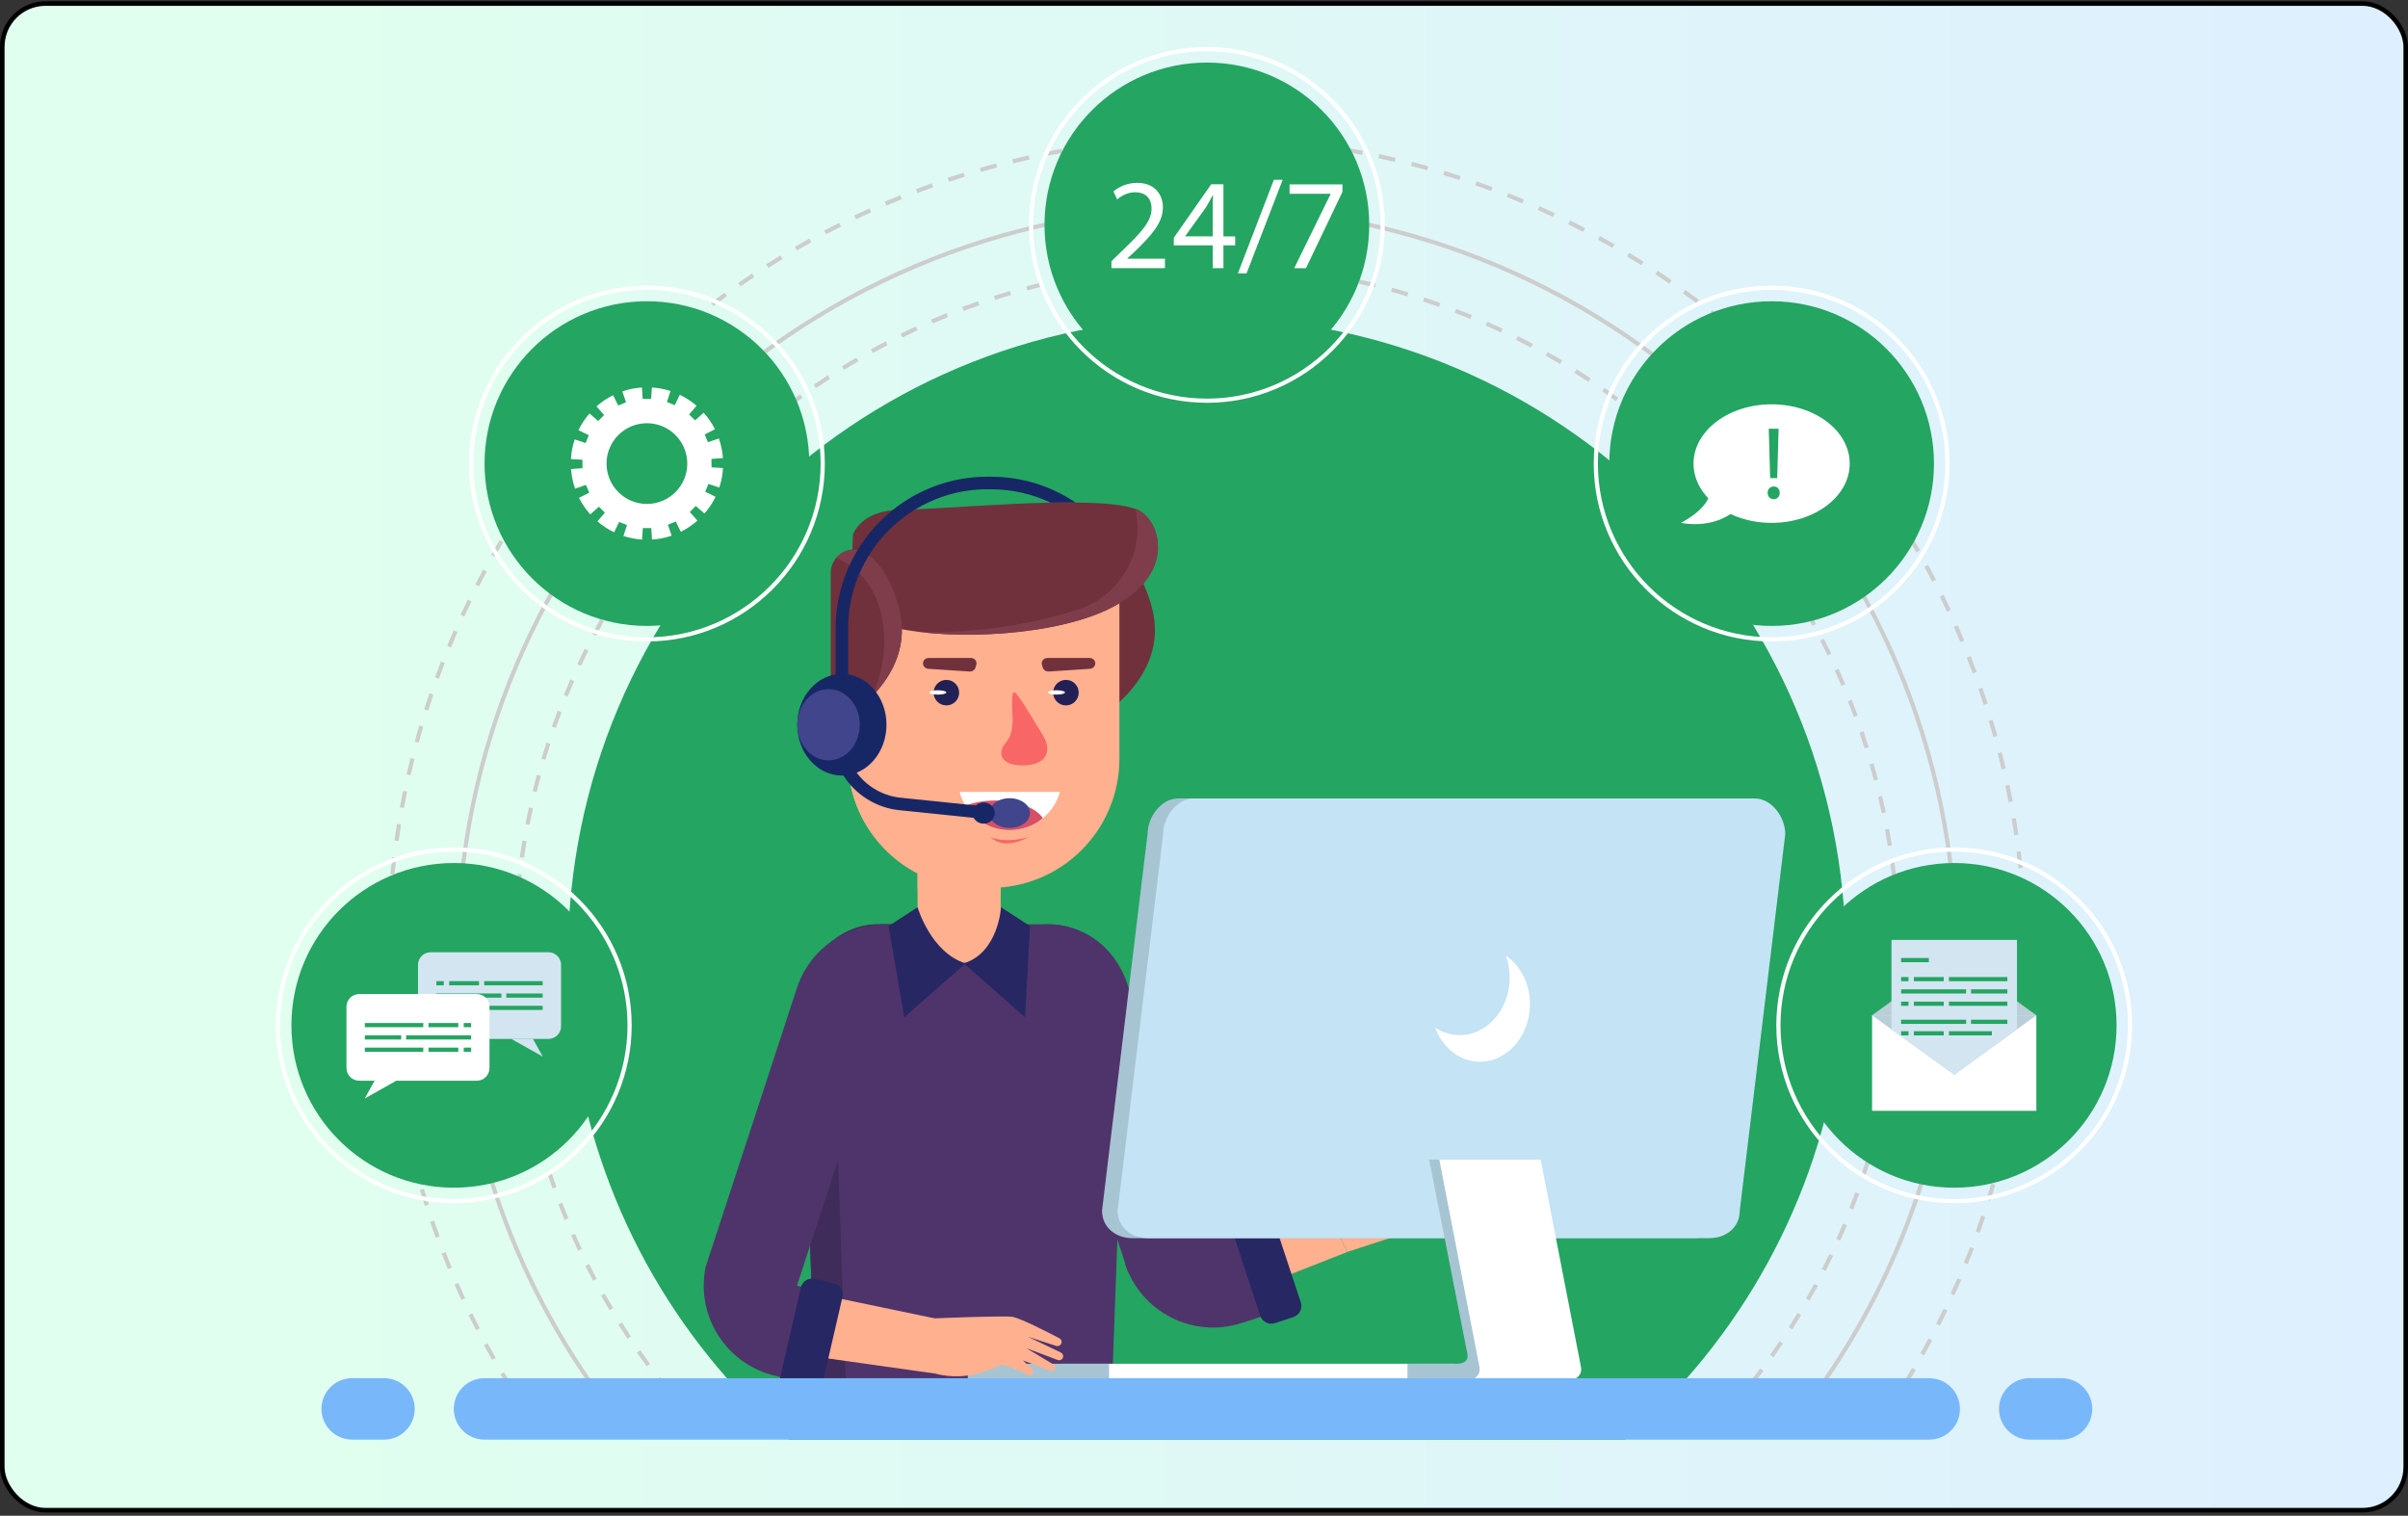 <svg width="529" height="333" viewBox="0 0 529 333" fill="none" xmlns="http://www.w3.org/2000/svg">
<rect x="0" y="0" width="529" height="333" fill="#333333" stroke="none"/>
<rect x="0.5" y="0.781" width="528" height="331" rx="9.5" fill="url(#paint0_linear_139_737)"/>
<rect x="0.5" y="0.781" width="528" height="331" rx="9.5" stroke="black"/>
<path d="M405.484 210.14C405.484 245.649 392.306 278.071 370.572 302.782C366.345 307.579 361.805 312.091 356.971 316.281H173.287C168.453 312.091 163.913 307.579 159.686 302.782C137.952 278.071 124.774 245.649 124.774 210.14C124.774 132.625 187.614 69.785 265.129 69.785C342.645 69.785 405.484 132.625 405.484 210.14Z" fill="#24A562"/>
<path d="M133.284 309.499C111.541 280.69 100.045 246.338 100.045 210.14C100.045 119.116 174.096 45.056 265.12 45.056C356.144 45.056 430.205 119.107 430.205 210.14C430.205 246.237 418.773 280.515 397.131 309.279L396.395 308.728C417.909 280.129 429.286 246.035 429.286 210.14C429.286 119.621 355.639 45.975 265.12 45.975C174.601 45.975 100.964 119.621 100.964 210.14C100.964 246.127 112.396 280.295 134.019 308.948L133.284 309.499Z" fill="#CDCDCD"/>
<path d="M114.868 309.775C114.528 309.261 114.188 308.755 113.857 308.24L114.629 307.744C114.96 308.259 115.3 308.764 115.64 309.279L114.877 309.784L114.868 309.775Z" fill="white"/>
<path d="M111.872 305.116C111.22 304.068 110.586 303.012 109.952 301.955L110.742 301.486C111.367 302.543 112.001 303.591 112.653 304.629L111.872 305.116ZM418.966 304.151L418.184 303.673C418.828 302.626 419.453 301.578 420.078 300.512L420.868 300.971C420.243 302.037 419.609 303.094 418.966 304.142V304.151ZM108.095 298.757C107.489 297.681 106.891 296.606 106.312 295.522L107.121 295.09C107.7 296.174 108.297 297.24 108.895 298.306L108.095 298.757ZM422.697 297.764L421.897 297.314C422.494 296.239 423.083 295.164 423.652 294.079L424.461 294.511C423.882 295.605 423.294 296.68 422.697 297.764ZM104.594 292.241C104.033 291.148 103.482 290.045 102.94 288.933L103.767 288.529C104.3 289.631 104.851 290.725 105.412 291.818L104.594 292.241ZM426.161 291.23L425.343 290.817C425.895 289.723 426.437 288.62 426.97 287.518L427.797 287.913C427.264 289.025 426.722 290.137 426.161 291.23ZM101.359 285.597C100.845 284.476 100.339 283.355 99.843 282.224L100.688 281.857C101.175 282.978 101.681 284.099 102.195 285.211L101.359 285.597ZM429.359 284.559L428.523 284.182C429.028 283.07 429.525 281.939 430.012 280.818L430.857 281.177C430.37 282.307 429.874 283.437 429.359 284.559ZM98.4 278.824C97.931 277.685 97.472 276.545 97.022 275.396L97.876 275.066C98.317 276.205 98.777 277.345 99.246 278.475L98.4 278.824ZM432.282 277.749L431.427 277.4C431.886 276.26 432.337 275.121 432.778 273.972L433.632 274.303C433.191 275.461 432.741 276.6 432.282 277.749ZM95.726 271.932C95.303 270.774 94.89 269.616 94.494 268.449L95.368 268.155C95.763 269.313 96.176 270.471 96.59 271.619L95.726 271.932ZM434.91 270.838L434.046 270.526C434.459 269.377 434.864 268.21 435.25 267.043L436.123 267.337C435.728 268.513 435.323 269.671 434.91 270.838ZM93.337 264.938C92.96 263.762 92.601 262.586 92.252 261.41L93.134 261.143C93.484 262.319 93.842 263.487 94.219 264.654L93.346 264.929L93.337 264.938ZM437.262 263.817L436.38 263.542C436.748 262.375 437.097 261.198 437.437 260.013L438.319 260.27C437.979 261.456 437.621 262.641 437.253 263.817H437.262ZM91.241 257.853C90.92 256.668 90.607 255.473 90.304 254.278L91.195 254.058C91.499 255.243 91.802 256.429 92.133 257.614L91.251 257.853H91.241ZM439.321 256.704L438.429 256.466C438.742 255.28 439.045 254.095 439.339 252.9L440.231 253.12C439.937 254.324 439.633 255.519 439.312 256.704H439.321ZM89.44 250.694C89.164 249.5 88.898 248.296 88.65 247.083L89.55 246.899C89.799 248.103 90.065 249.298 90.341 250.492L89.449 250.694H89.44ZM441.076 249.518L440.175 249.316C440.442 248.121 440.699 246.917 440.938 245.714L441.839 245.897C441.591 247.11 441.343 248.314 441.076 249.518ZM87.933 243.462C87.703 242.258 87.492 241.045 87.29 239.823L88.2 239.676C88.402 240.889 88.613 242.093 88.834 243.297L87.933 243.462ZM442.537 242.267L441.637 242.102C441.857 240.898 442.059 239.685 442.252 238.472L443.162 238.619C442.969 239.841 442.758 241.054 442.546 242.267H442.537ZM86.72 236.184C86.545 234.971 86.38 233.749 86.233 232.526L87.143 232.416C87.29 233.638 87.455 234.851 87.63 236.055L86.72 236.184ZM443.695 234.962L442.785 234.833C442.951 233.62 443.107 232.398 443.245 231.175L444.155 231.286C444.008 232.517 443.851 233.739 443.686 234.962H443.695ZM85.81 228.86C85.681 227.637 85.571 226.415 85.47 225.184L86.389 225.11C86.49 226.332 86.6 227.555 86.729 228.768L85.81 228.86ZM444.55 227.61L443.631 227.518C443.75 226.296 443.851 225.073 443.943 223.851L444.862 223.925C444.77 225.156 444.66 226.388 444.55 227.61ZM85.204 221.508C85.13 220.286 85.066 219.054 85.011 217.823L85.93 217.786C85.985 219.008 86.04 220.23 86.123 221.453L85.204 221.508ZM445.11 220.23L444.191 220.184C444.256 218.962 444.311 217.731 444.357 216.499L445.276 216.536C445.23 217.768 445.175 219.008 445.11 220.24V220.23ZM84.891 214.138C84.864 212.906 84.854 211.675 84.845 210.443H85.764C85.764 211.675 85.783 212.897 85.81 214.119L84.891 214.138ZM445.368 212.833L444.449 212.814C444.458 211.932 444.467 211.041 444.467 210.158V209.129H445.386V210.158C445.386 211.05 445.386 211.941 445.368 212.833ZM85.801 206.758L84.882 206.74C84.9 205.508 84.937 204.277 84.992 203.046L85.911 203.082C85.865 204.305 85.829 205.527 85.81 206.758H85.801ZM444.403 205.453C444.375 204.222 444.329 203 444.274 201.777L445.193 201.731C445.248 202.963 445.294 204.194 445.322 205.426L444.403 205.453ZM86.086 199.406L85.167 199.351C85.24 198.12 85.323 196.888 85.424 195.666L86.343 195.74C86.242 196.962 86.159 198.184 86.086 199.406ZM444.072 198.111C443.989 196.888 443.897 195.666 443.787 194.444L444.706 194.361C444.816 195.584 444.908 196.815 444.991 198.046L444.072 198.111ZM86.674 192.082L85.755 191.99C85.874 190.759 86.012 189.537 86.159 188.314L87.069 188.425C86.922 189.638 86.784 190.86 86.665 192.082H86.674ZM443.438 190.787C443.309 189.564 443.162 188.351 443.006 187.129L443.916 187.01C444.072 188.232 444.219 189.454 444.348 190.685L443.438 190.787ZM87.556 184.776L86.646 184.648C86.821 183.426 87.005 182.203 87.207 180.99L88.117 181.137C87.924 182.341 87.731 183.554 87.565 184.776H87.556ZM442.5 183.49C442.317 182.277 442.124 181.064 441.922 179.86L442.831 179.704C443.033 180.917 443.236 182.13 443.41 183.352L442.5 183.49ZM88.733 177.517L87.832 177.351C88.052 176.138 88.291 174.925 88.54 173.721L89.44 173.905C89.192 175.109 88.962 176.303 88.742 177.517H88.733ZM441.26 176.239C441.03 175.035 440.782 173.831 440.534 172.637L441.434 172.444C441.692 173.648 441.931 174.852 442.17 176.065L441.269 176.239H441.26ZM90.212 170.312L89.311 170.11C89.587 168.906 89.872 167.711 90.166 166.516L91.058 166.737C90.763 167.922 90.478 169.117 90.203 170.312H90.212ZM439.725 169.044C439.449 167.849 439.155 166.654 438.852 165.469L439.744 165.239C440.047 166.434 440.341 167.628 440.626 168.832L439.734 169.044H439.725ZM91.986 163.171L91.103 162.932C91.425 161.738 91.756 160.552 92.105 159.376L92.987 159.633C92.647 160.81 92.307 161.986 91.986 163.171ZM437.906 161.912C437.575 160.727 437.235 159.551 436.886 158.384L437.768 158.117C438.126 159.293 438.466 160.479 438.797 161.664L437.915 161.912H437.906ZM94.053 156.114L93.18 155.838C93.557 154.652 93.934 153.485 94.338 152.309L95.211 152.603C94.816 153.77 94.43 154.937 94.062 156.114H94.053ZM435.783 154.873C435.406 153.706 435.011 152.539 434.616 151.381L435.489 151.078C435.893 152.245 436.279 153.412 436.665 154.579L435.792 154.864L435.783 154.873ZM96.424 149.12L95.56 148.808C95.983 147.641 96.415 146.483 96.856 145.334L97.711 145.665C97.27 146.814 96.838 147.962 96.415 149.12H96.424ZM433.375 147.926C432.952 146.777 432.511 145.628 432.061 144.489L432.916 144.149C433.366 145.297 433.807 146.446 434.239 147.604L433.375 147.926ZM99.08 142.237L98.225 141.888C98.694 140.739 99.172 139.6 99.668 138.469L100.514 138.837C100.027 139.967 99.549 141.098 99.08 142.237ZM430.682 141.088C430.214 139.958 429.727 138.837 429.23 137.725L430.067 137.357C430.563 138.479 431.05 139.609 431.519 140.739L430.673 141.098L430.682 141.088ZM102.012 135.464L101.175 135.078C101.69 133.957 102.214 132.836 102.756 131.724L103.583 132.128C103.05 133.231 102.526 134.343 102.012 135.464ZM427.723 134.38C427.209 133.268 426.676 132.165 426.143 131.072L426.97 130.667C427.512 131.77 428.045 132.873 428.56 133.994L427.723 134.38ZM105.228 128.82L104.41 128.407C104.971 127.304 105.54 126.21 106.129 125.126L106.937 125.558C106.358 126.642 105.789 127.727 105.228 128.82ZM424.489 127.791C423.928 126.706 423.349 125.622 422.77 124.547L423.579 124.106C424.167 125.181 424.746 126.265 425.306 127.359L424.489 127.782V127.791ZM108.711 122.323L107.911 121.873C108.518 120.797 109.134 119.722 109.759 118.665L110.549 119.134C109.924 120.191 109.308 121.257 108.711 122.323ZM420.978 121.349C420.372 120.283 419.756 119.226 419.131 118.178L419.921 117.71C420.555 118.767 421.171 119.823 421.787 120.899L420.987 121.358L420.978 121.349ZM112.451 115.973L111.67 115.486C112.323 114.438 112.975 113.391 113.646 112.361L114.418 112.858C113.747 113.887 113.094 114.925 112.451 115.973ZM417.21 115.045C416.558 114.006 415.896 112.977 415.225 111.957L415.997 111.452C416.668 112.481 417.339 113.519 417.991 114.558L417.21 115.045ZM116.458 109.788L115.695 109.274C116.384 108.254 117.092 107.233 117.8 106.232L118.553 106.765C117.846 107.766 117.147 108.777 116.458 109.797V109.788ZM413.185 108.906C412.496 107.895 411.788 106.893 411.081 105.901L411.825 105.368C412.542 106.37 413.25 107.38 413.939 108.391L413.185 108.915V108.906ZM120.704 103.778L119.968 103.236C120.704 102.243 121.439 101.26 122.192 100.277L122.918 100.837C122.174 101.812 121.43 102.786 120.704 103.778ZM408.912 102.933C408.177 101.949 407.432 100.975 406.679 100.01L407.405 99.45C408.158 100.424 408.912 101.398 409.647 102.381L408.912 102.933ZM125.197 97.943L124.481 97.364C125.252 96.399 126.034 95.452 126.824 94.506L127.532 95.094C126.741 96.031 125.969 96.987 125.197 97.943ZM404.4 97.134C403.628 96.178 402.847 95.241 402.056 94.303L402.755 93.706C403.554 94.644 404.336 95.59 405.117 96.546L404.4 97.125V97.134ZM129.921 92.3L129.232 91.694C130.04 90.765 130.858 89.847 131.694 88.927L132.375 89.543C131.547 90.453 130.73 91.363 129.93 92.291L129.921 92.3ZM399.649 91.528C398.84 90.609 398.022 89.699 397.186 88.799L397.866 88.174C398.702 89.084 399.52 89.993 400.338 90.922L399.649 91.528ZM134.874 86.86L134.203 86.226C135.049 85.334 135.903 84.443 136.776 83.57L137.429 84.213C136.565 85.086 135.72 85.968 134.874 86.86ZM394.677 86.115C393.832 85.233 392.977 84.351 392.104 83.487L392.756 82.835C393.629 83.708 394.484 84.59 395.339 85.481L394.677 86.115ZM140.039 81.622L139.395 80.96C140.278 80.096 141.169 79.251 142.07 78.405L142.695 79.076C141.794 79.912 140.912 80.758 140.03 81.612L140.039 81.622ZM389.485 80.914C388.603 80.059 387.711 79.223 386.811 78.387L387.436 77.716C388.345 78.552 389.237 79.398 390.128 80.252L389.494 80.914H389.485ZM145.415 76.604L144.799 75.924C145.718 75.097 146.637 74.288 147.574 73.489L148.172 74.187C147.244 74.987 146.325 75.795 145.415 76.613V76.604ZM384.081 75.924C383.162 75.106 382.243 74.307 381.306 73.507L381.903 72.809C382.841 73.608 383.769 74.417 384.697 75.235L384.091 75.924H384.081ZM150.984 71.807L150.396 71.099C151.342 70.318 152.298 69.537 153.263 68.774L153.833 69.491C152.877 70.254 151.921 71.026 150.975 71.798L150.984 71.807ZM378.476 71.155C377.529 70.383 376.564 69.611 375.599 68.857L376.169 68.131C377.143 68.894 378.099 69.657 379.055 70.438L378.476 71.145V71.155ZM156.746 67.249L156.194 66.514C157.178 65.769 158.161 65.034 159.153 64.308L159.696 65.053C158.703 65.769 157.72 66.504 156.746 67.249ZM372.686 66.615C371.703 65.88 370.719 65.154 369.718 64.437L370.251 63.693C371.252 64.409 372.245 65.144 373.228 65.88L372.677 66.615H372.686ZM162.691 62.92L162.168 62.167C163.179 61.459 164.189 60.77 165.219 60.09L165.724 60.853C164.704 61.533 163.693 62.222 162.691 62.92ZM366.713 62.314C365.702 61.616 364.682 60.936 363.662 60.255L364.167 59.493C365.196 60.173 366.226 60.862 367.237 61.56L366.713 62.314ZM168.803 58.84L168.306 58.068C169.345 57.407 170.383 56.754 171.44 56.12L171.918 56.901C170.87 57.535 169.832 58.188 168.803 58.84ZM360.565 58.261C359.526 57.609 358.479 56.966 357.431 56.331L357.909 55.541C358.966 56.175 360.013 56.828 361.061 57.48L360.574 58.261H360.565ZM175.07 55.017L174.611 54.227C175.677 53.611 176.743 53.005 177.818 52.407L178.268 53.207C177.202 53.804 176.136 54.402 175.079 55.017H175.07ZM354.251 54.466C353.185 53.859 352.119 53.253 351.035 52.665L351.476 51.856C352.561 52.444 353.636 53.051 354.711 53.666L354.251 54.466ZM181.494 51.461L181.062 50.652C182.146 50.083 183.24 49.513 184.342 48.961L184.756 49.779C183.662 50.331 182.578 50.891 181.494 51.461ZM347.791 50.928C346.698 50.358 345.604 49.807 344.501 49.265L344.905 48.438C346.017 48.989 347.111 49.54 348.214 50.11L347.791 50.928ZM188.046 48.171L187.651 47.344C188.763 46.82 189.875 46.296 190.996 45.791L191.373 46.627C190.261 47.133 189.149 47.647 188.046 48.171ZM341.174 47.666C340.063 47.142 338.941 46.636 337.82 46.131L338.197 45.295C339.327 45.8 340.448 46.306 341.57 46.829L341.184 47.666H341.174ZM194.727 45.157L194.368 44.311C195.499 43.834 196.629 43.356 197.769 42.896L198.109 43.751C196.978 44.21 195.848 44.679 194.727 45.157ZM334.438 44.679C333.308 44.201 332.169 43.742 331.02 43.291L331.36 42.437C332.509 42.887 333.657 43.356 334.797 43.834L334.438 44.679ZM201.536 42.409L201.215 41.554C202.364 41.113 203.521 40.691 204.689 40.277L205.001 41.141C203.843 41.554 202.694 41.977 201.546 42.409H201.536ZM327.574 41.968C326.425 41.536 325.267 41.123 324.1 40.718L324.403 39.854C325.57 40.259 326.737 40.681 327.895 41.113L327.574 41.977V41.968ZM208.466 39.946L208.171 39.073C209.339 38.687 210.515 38.31 211.691 37.943L211.967 38.825C210.791 39.193 209.623 39.56 208.466 39.946ZM320.599 39.542C319.432 39.165 318.255 38.797 317.079 38.439L317.345 37.557C318.531 37.915 319.716 38.283 320.884 38.669L320.599 39.542ZM215.486 37.768L215.229 36.886C216.415 36.546 217.6 36.215 218.795 35.903L219.034 36.794C217.848 37.107 216.663 37.437 215.486 37.777V37.768ZM313.541 37.41C312.365 37.079 311.179 36.767 309.985 36.454L310.214 35.563C311.409 35.866 312.604 36.188 313.789 36.518L313.541 37.401V37.41ZM222.599 35.875L222.379 34.984C223.573 34.69 224.777 34.414 225.981 34.148L226.183 35.048C224.989 35.315 223.794 35.59 222.599 35.884V35.875ZM306.419 35.572C305.224 35.287 304.03 35.02 302.826 34.763L303.019 33.863C304.223 34.12 305.426 34.396 306.621 34.671L306.41 35.563L306.419 35.572ZM229.777 34.285L229.593 33.385C230.797 33.146 232.01 32.916 233.223 32.696L233.388 33.596C232.175 33.817 230.971 34.037 229.777 34.276V34.285ZM299.223 34.037C298.019 33.807 296.816 33.587 295.603 33.376L295.759 32.466C296.972 32.677 298.185 32.898 299.398 33.127L299.223 34.028V34.037ZM237.018 32.999L236.871 32.089C238.084 31.896 239.306 31.721 240.528 31.547L240.657 32.457C239.444 32.622 238.231 32.797 237.018 32.99V32.999ZM291.973 32.797C290.76 32.613 289.547 32.447 288.333 32.291L288.453 31.381C289.675 31.538 290.897 31.712 292.12 31.896L291.982 32.806L291.973 32.797ZM244.305 31.997L244.195 31.087C245.417 30.95 246.64 30.821 247.871 30.701L247.954 31.62C246.732 31.74 245.509 31.868 244.296 32.006L244.305 31.997ZM284.676 31.85C283.463 31.721 282.241 31.602 281.018 31.492L281.101 30.573C282.333 30.683 283.555 30.802 284.777 30.931L284.676 31.841V31.85ZM251.63 31.299L251.565 30.38C252.788 30.288 254.019 30.205 255.26 30.141L255.306 31.06C254.074 31.124 252.852 31.207 251.639 31.299H251.63ZM277.352 31.207C276.13 31.124 274.907 31.05 273.676 30.995L273.722 30.076C274.953 30.132 276.185 30.205 277.416 30.288L277.352 31.207ZM258.972 30.904L258.945 29.985C260.176 29.939 261.398 29.911 262.639 29.893V30.812C261.426 30.83 260.204 30.858 258.981 30.894L258.972 30.904ZM270 30.867C268.778 30.83 267.556 30.812 266.324 30.802V29.884C267.565 29.884 268.796 29.911 270.028 29.948L270 30.867Z" fill="#CDCDCD"/>
<path d="M415.924 308.957L415.152 308.452C415.492 307.937 415.823 307.432 416.154 306.917L416.925 307.413C416.595 307.928 416.264 308.443 415.924 308.957Z" fill="white"/>
<path d="M150.147 310.262C149.743 309.803 149.339 309.334 148.944 308.865L149.642 308.268C150.037 308.737 150.432 309.196 150.837 309.656L150.147 310.262Z" fill="white"/>
<path d="M146.582 306.026C145.81 305.07 145.047 304.105 144.294 303.122L145.02 302.561C145.764 303.535 146.527 304.491 147.299 305.447L146.582 306.026ZM385.175 304.133L384.449 303.563C385.203 302.598 385.947 301.624 386.682 300.641L387.417 301.192C386.682 302.184 385.929 303.159 385.175 304.133ZM142.07 300.172C141.344 299.179 140.627 298.178 139.919 297.167L140.673 296.643C141.371 297.645 142.088 298.646 142.805 299.63L142.061 300.172H142.07ZM389.595 298.205L388.842 297.672C389.549 296.671 390.248 295.66 390.928 294.649L391.69 295.163C391.001 296.184 390.303 297.204 389.586 298.205H389.595ZM137.842 294.107C137.162 293.077 136.501 292.039 135.839 291.001L136.62 290.513C137.273 291.552 137.934 292.581 138.605 293.601L137.842 294.107ZM393.721 292.076L392.949 291.579C393.611 290.55 394.254 289.503 394.889 288.455L395.679 288.933C395.045 289.99 394.392 291.037 393.731 292.076H393.721ZM133.909 287.848C133.284 286.792 132.669 285.726 132.062 284.65L132.862 284.2C133.459 285.266 134.075 286.332 134.7 287.38L133.909 287.848ZM397.544 285.744L396.745 285.285C397.351 284.219 397.949 283.152 398.537 282.068L399.346 282.509C398.757 283.594 398.16 284.669 397.544 285.744ZM130.289 281.397C129.71 280.313 129.149 279.21 128.598 278.107L129.415 277.694C129.967 278.787 130.527 279.881 131.097 280.956L130.289 281.388V281.397ZM401.055 279.228L400.237 278.806C400.798 277.712 401.34 276.619 401.864 275.507L402.691 275.902C402.158 277.014 401.615 278.126 401.055 279.219V279.228ZM126.989 274.781C126.466 273.669 125.96 272.548 125.464 271.417L126.309 271.05C126.806 272.171 127.311 273.283 127.826 274.395L126.989 274.781ZM404.253 272.557L403.417 272.18C403.922 271.059 404.409 269.938 404.887 268.807L405.732 269.166C405.255 270.305 404.767 271.436 404.253 272.557ZM124.021 268.017C123.552 266.877 123.102 265.738 122.661 264.58L123.516 264.249C123.957 265.398 124.407 266.528 124.867 267.668L124.021 268.017ZM407.12 265.738L406.265 265.398C406.716 264.258 407.148 263.11 407.57 261.961L408.434 262.273C408.011 263.431 407.58 264.589 407.129 265.738H407.12ZM121.384 261.115C120.97 259.958 120.575 258.79 120.189 257.623L121.062 257.339C121.448 258.506 121.843 259.664 122.247 260.812L121.384 261.115ZM409.656 258.781L408.783 258.487C409.169 257.329 409.546 256.162 409.914 254.986L410.796 255.252C410.428 256.429 410.052 257.605 409.656 258.772V258.781ZM119.086 254.095C118.737 252.918 118.397 251.733 118.066 250.547L118.948 250.308C119.27 251.494 119.61 252.67 119.959 253.837L119.077 254.104L119.086 254.095ZM411.844 251.705L410.961 251.457C411.292 250.281 411.614 249.095 411.917 247.901L412.809 248.13C412.505 249.325 412.184 250.52 411.844 251.705ZM117.129 246.973C116.835 245.778 116.55 244.583 116.283 243.379L117.184 243.177C117.45 244.372 117.726 245.566 118.02 246.752L117.129 246.973ZM413.682 244.537L412.79 244.335C413.066 243.14 413.323 241.946 413.571 240.742L414.472 240.926C414.224 242.139 413.957 243.343 413.682 244.546V244.537ZM115.53 239.768C115.291 238.564 115.07 237.351 114.859 236.138L115.769 235.982C115.98 237.185 116.201 238.389 116.43 239.593L115.53 239.768ZM415.17 237.287L414.27 237.121C414.49 235.917 414.692 234.704 414.876 233.491L415.786 233.629C415.593 234.851 415.391 236.073 415.179 237.287H415.17ZM114.28 232.489C114.105 231.276 113.94 230.054 113.784 228.832L114.694 228.722C114.841 229.935 115.006 231.148 115.181 232.361L114.271 232.489H114.28ZM416.301 229.962L415.391 229.843C415.547 228.63 415.694 227.408 415.823 226.185L416.733 226.286C416.604 227.518 416.457 228.74 416.301 229.962ZM113.389 225.165C113.269 223.943 113.168 222.721 113.076 221.489L113.995 221.425C114.087 222.647 114.188 223.87 114.308 225.083L113.389 225.174V225.165ZM417.073 222.601L416.154 222.528C416.255 221.306 416.337 220.083 416.402 218.852L417.321 218.907C417.247 220.138 417.164 221.379 417.063 222.601H417.073ZM112.846 217.804C112.782 216.582 112.736 215.351 112.709 214.119L113.628 214.092C113.655 215.314 113.701 216.536 113.765 217.758L112.846 217.804ZM417.495 215.204L416.576 215.176C416.613 213.954 416.641 212.722 416.65 211.491H417.569C417.56 212.741 417.532 213.972 417.495 215.204ZM113.582 210.425H112.663V210.158C112.663 209.01 112.672 207.87 112.699 206.731L113.618 206.749C113.591 207.879 113.582 209.019 113.582 210.158V210.425ZM416.641 207.815C416.622 206.593 416.585 205.361 416.54 204.148L417.459 204.112C417.504 205.334 417.541 206.565 417.56 207.797L416.641 207.815ZM113.738 203.073L112.819 203.027C112.874 201.796 112.947 200.564 113.03 199.333L113.949 199.397C113.866 200.619 113.793 201.842 113.738 203.064V203.073ZM416.356 200.472C416.282 199.25 416.19 198.028 416.08 196.806L416.999 196.723C417.109 197.945 417.201 199.177 417.275 200.408L416.356 200.463V200.472ZM114.252 195.74L113.333 195.657C113.453 194.426 113.582 193.203 113.729 191.981L114.638 192.091C114.491 193.304 114.363 194.527 114.252 195.749V195.74ZM415.712 193.148C415.575 191.926 415.428 190.713 415.262 189.5L416.172 189.38C416.337 190.603 416.484 191.825 416.631 193.047L415.722 193.148H415.712ZM115.116 188.443L114.206 188.314C114.381 187.092 114.574 185.87 114.776 184.657L115.686 184.813C115.484 186.017 115.291 187.23 115.116 188.443ZM414.72 185.87C414.527 184.657 414.316 183.453 414.095 182.249L414.996 182.084C415.225 183.297 415.428 184.51 415.63 185.723L414.72 185.87ZM116.338 181.202L115.438 181.027C115.668 179.814 115.925 178.61 116.182 177.406L117.083 177.599C116.826 178.794 116.577 179.998 116.338 181.202ZM413.378 178.647C413.121 177.443 412.854 176.248 412.579 175.063L413.47 174.851C413.755 176.046 414.022 177.25 414.279 178.463L413.378 178.656V178.647ZM117.91 174.024L117.019 173.804C117.313 172.6 117.616 171.415 117.938 170.22L118.82 170.459C118.498 171.635 118.195 172.83 117.901 174.015L117.91 174.024ZM411.678 171.497C411.366 170.312 411.035 169.126 410.695 167.959L411.577 167.702C411.917 168.887 412.248 170.073 412.56 171.267L411.669 171.497H411.678ZM119.831 166.93L118.948 166.663C119.298 165.478 119.665 164.302 120.042 163.135L120.915 163.419C120.538 164.587 120.171 165.754 119.821 166.93H119.831ZM409.638 164.439C409.27 163.272 408.884 162.105 408.489 160.947L409.362 160.653C409.767 161.82 410.153 162.988 410.52 164.164L409.647 164.439H409.638ZM122.1 159.927L121.237 159.624C121.65 158.457 122.073 157.29 122.505 156.141L123.369 156.463C122.937 157.612 122.514 158.769 122.1 159.927ZM407.258 157.492C406.835 156.343 406.394 155.195 405.935 154.064L406.789 153.724C407.249 154.864 407.69 156.022 408.113 157.17L407.249 157.492H407.258ZM124.71 153.035L123.856 152.686C124.324 151.537 124.802 150.398 125.298 149.267L126.144 149.635C125.657 150.756 125.179 151.896 124.71 153.035ZM404.538 150.673C404.06 149.552 403.564 148.431 403.058 147.319L403.894 146.933C404.4 148.045 404.896 149.175 405.383 150.306L404.538 150.664V150.673ZM127.66 146.281L126.824 145.895C127.348 144.773 127.881 143.662 128.432 142.55L129.259 142.954C128.717 144.057 128.184 145.159 127.66 146.271V146.281ZM401.496 144.011C400.963 142.908 400.412 141.814 399.851 140.739L400.669 140.316C401.229 141.41 401.781 142.504 402.323 143.616L401.496 144.02V144.011ZM130.932 139.682L130.123 139.25C130.702 138.157 131.29 137.072 131.888 135.997L132.687 136.448C132.09 137.523 131.502 138.598 130.932 139.682ZM398.142 137.504C397.554 136.429 396.956 135.363 396.34 134.306L397.14 133.847C397.756 134.913 398.362 135.979 398.95 137.063L398.142 137.504ZM134.525 133.259L133.735 132.79C134.36 131.724 135.003 130.667 135.655 129.629L136.436 130.116C135.784 131.154 135.15 132.202 134.525 133.259ZM394.466 131.163C393.832 130.116 393.179 129.087 392.518 128.057L393.289 127.561C393.96 128.59 394.613 129.638 395.256 130.686L394.475 131.163H394.466ZM138.412 127.019L137.64 126.513C138.32 125.484 139.01 124.464 139.708 123.444L140.462 123.968C139.763 124.979 139.074 125.99 138.403 127.019H138.412ZM390.487 125.006C389.797 123.995 389.099 122.994 388.382 122.001L389.127 121.468C389.843 122.47 390.551 123.481 391.24 124.492L390.477 125.006H390.487ZM142.603 120.972L141.858 120.43C142.584 119.437 143.32 118.445 144.073 117.471L144.799 118.031C144.055 119.005 143.32 119.989 142.594 120.981L142.603 120.972ZM386.204 119.042C385.469 118.068 384.715 117.094 383.962 116.138L384.679 115.568C385.441 116.533 386.195 117.508 386.939 118.491L386.204 119.042ZM147.078 115.137L146.361 114.558C147.133 113.602 147.924 112.646 148.714 111.709L149.412 112.306C148.622 113.243 147.841 114.19 147.069 115.137H147.078ZM381.646 113.28C380.865 112.343 380.065 111.406 379.266 110.487L379.955 109.88C380.764 110.808 381.563 111.746 382.354 112.692L381.646 113.28ZM151.829 109.522L151.14 108.915C151.958 107.996 152.785 107.086 153.63 106.177L154.301 106.801C153.465 107.693 152.638 108.603 151.829 109.522ZM376.812 107.748C375.985 106.847 375.149 105.956 374.294 105.074L374.956 104.44C375.811 105.331 376.656 106.223 377.483 107.132L376.803 107.757L376.812 107.748ZM156.847 104.146L156.194 103.502C157.058 102.62 157.931 101.756 158.813 100.892L159.457 101.554C158.575 102.409 157.711 103.273 156.856 104.146H156.847ZM371.721 102.455C370.848 101.591 369.966 100.745 369.075 99.9L369.709 99.229C370.609 100.075 371.491 100.929 372.364 101.802L371.721 102.455ZM162.113 99.018L161.488 98.347C162.388 97.511 163.307 96.684 164.226 95.866L164.833 96.555C163.914 97.364 163.004 98.191 162.113 99.018ZM366.373 97.41C365.463 96.592 364.544 95.783 363.607 94.984L364.204 94.285C365.141 95.085 366.07 95.903 366.988 96.72L366.373 97.4V97.41ZM167.617 94.156L167.029 93.449C167.966 92.659 168.922 91.877 169.887 91.105L170.457 91.822C169.501 92.585 168.555 93.366 167.617 94.156ZM360.785 92.631C359.83 91.859 358.874 91.096 357.909 90.343L358.47 89.617C359.444 90.37 360.409 91.142 361.364 91.914L360.785 92.631ZM173.342 89.571L172.782 88.845C173.756 88.1 174.748 87.365 175.75 86.639L176.292 87.384C175.3 88.1 174.317 88.836 173.342 89.571ZM354.968 88.128C353.985 87.402 352.983 86.685 351.982 85.978L352.505 85.224C353.516 85.932 354.518 86.648 355.511 87.384L354.968 88.119V88.128ZM179.288 85.261L178.764 84.507C179.775 83.809 180.795 83.12 181.834 82.449L182.339 83.221C181.319 83.891 180.299 84.572 179.288 85.261ZM348.949 83.901C347.929 83.221 346.9 82.559 345.861 81.897L346.348 81.116C347.396 81.778 348.425 82.449 349.454 83.129L348.949 83.891V83.901ZM185.436 81.245L184.949 80.464C185.997 79.82 187.044 79.186 188.11 78.561L188.579 79.352C187.522 79.968 186.475 80.602 185.436 81.245ZM342.728 79.977C341.671 79.352 340.614 78.727 339.548 78.129L339.998 77.33C341.073 77.936 342.139 78.561 343.205 79.186L342.737 79.977H342.728ZM191.759 77.541L191.318 76.742C192.393 76.144 193.477 75.566 194.562 74.996L194.984 75.814C193.9 76.383 192.825 76.962 191.759 77.551V77.541ZM336.313 76.356C335.229 75.777 334.144 75.216 333.042 74.665L333.455 73.847C334.558 74.398 335.651 74.968 336.745 75.547L336.313 76.356ZM198.256 74.141L197.851 73.314C198.954 72.772 200.057 72.239 201.178 71.724L201.564 72.561C200.452 73.075 199.349 73.599 198.256 74.141ZM329.733 73.048C328.621 72.524 327.509 72.009 326.379 71.513L326.747 70.677C327.877 71.173 328.998 71.688 330.119 72.221L329.724 73.048H329.733ZM204.9 71.063L204.532 70.217C205.654 69.73 206.793 69.252 207.933 68.793L208.282 69.647C207.151 70.107 206.021 70.576 204.9 71.063ZM322.997 70.07C321.867 69.602 320.718 69.142 319.579 68.701L319.91 67.846C321.067 68.287 322.216 68.747 323.356 69.225L323.006 70.07H322.997ZM211.7 68.315L211.379 67.451C212.527 67.019 213.685 66.596 214.852 66.192L215.156 67.056C213.998 67.46 212.849 67.874 211.7 68.306V68.315ZM316.114 67.424C314.956 67.01 313.798 66.615 312.631 66.229L312.916 65.356C314.092 65.742 315.259 66.146 316.427 66.56L316.114 67.424ZM218.639 65.889L218.354 65.016C219.521 64.639 220.706 64.271 221.883 63.922L222.14 64.804C220.964 65.154 219.797 65.512 218.629 65.889H218.639ZM309.112 65.108C307.944 64.749 306.768 64.409 305.583 64.088L305.831 63.205C307.016 63.536 308.202 63.876 309.387 64.235L309.121 65.117L309.112 65.108ZM225.687 63.803L225.448 62.911C226.634 62.59 227.828 62.286 229.032 61.992L229.253 62.884C228.058 63.178 226.873 63.481 225.696 63.794L225.687 63.803ZM302.026 63.15C300.841 62.856 299.646 62.571 298.451 62.305L298.654 61.404C299.857 61.671 301.061 61.956 302.247 62.259L302.026 63.15ZM232.828 62.075L232.635 61.175C233.838 60.917 235.042 60.669 236.255 60.43L236.43 61.331C235.226 61.56 234.022 61.809 232.828 62.066V62.075ZM294.858 61.542C293.654 61.303 292.451 61.083 291.247 60.871L291.403 59.961C292.616 60.173 293.829 60.403 295.042 60.642L294.858 61.542ZM240.051 60.687L239.904 59.778C241.117 59.575 242.33 59.392 243.561 59.217L243.69 60.127C242.477 60.301 241.264 60.485 240.06 60.687H240.051ZM287.626 60.283C286.422 60.099 285.2 59.934 283.987 59.787L284.097 58.877C285.319 59.033 286.542 59.199 287.764 59.373L287.626 60.283ZM247.329 59.658L247.219 58.748C248.441 58.601 249.663 58.482 250.895 58.362L250.977 59.281C249.755 59.392 248.533 59.52 247.32 59.667L247.329 59.658ZM280.329 59.373C279.116 59.254 277.894 59.144 276.672 59.052L276.736 58.133C277.968 58.225 279.199 58.335 280.421 58.454L280.329 59.373ZM254.644 58.978L254.58 58.059C255.802 57.976 257.033 57.903 258.274 57.848L258.311 58.767C257.079 58.822 255.857 58.886 254.644 58.969V58.978ZM273.005 58.822C271.783 58.758 270.561 58.712 269.329 58.675L269.357 57.756C270.588 57.793 271.82 57.839 273.051 57.903L273.005 58.822ZM261.977 58.657L261.959 57.737C263.016 57.719 264.063 57.701 265.129 57.701H265.662V58.62H265.129C264.082 58.62 263.025 58.629 261.977 58.647V58.657Z" fill="#CDCDCD"/>
<path d="M381.582 308.553L380.883 307.956C381.278 307.487 381.674 307.018 382.06 306.55L382.767 307.138C382.372 307.616 381.986 308.084 381.582 308.553Z" fill="white"/>
<path d="M99.687 260.932C119.384 260.932 135.352 244.964 135.352 225.266C135.352 205.569 119.384 189.601 99.687 189.601C79.989 189.601 64.021 205.569 64.021 225.266C64.021 244.964 79.989 260.932 99.687 260.932Z" fill="#24A562"/>
<path d="M99.687 264.341C78.137 264.341 60.603 246.807 60.603 225.257C60.603 203.707 78.137 186.173 99.687 186.173C121.237 186.173 138.771 203.707 138.771 225.257C138.771 246.807 121.237 264.341 99.687 264.341ZM99.687 187.101C78.642 187.101 61.522 204.222 61.522 225.266C61.522 246.311 78.642 263.431 99.687 263.431C120.731 263.431 137.852 246.311 137.852 225.266C137.852 204.222 120.731 187.101 99.687 187.101Z" fill="white"/>
<path d="M120.483 209.203H94.605C93.072 209.203 91.83 210.445 91.83 211.978V225.469C91.83 227.001 93.072 228.244 94.605 228.244H120.483C122.016 228.244 123.258 227.001 123.258 225.469V211.978C123.258 210.445 122.016 209.203 120.483 209.203Z" fill="#D3E5F1"/>
<path d="M117.074 228.235L119.233 232.131L112.313 228.235H117.074Z" fill="#D3E5F1"/>
<path d="M119.215 215.553H106.377V216.472H119.215V215.553Z" fill="#24A562"/>
<path d="M105.228 215.553H98.676V216.472H105.228V215.553Z" fill="#24A562"/>
<path d="M97.49 215.553H95.864V216.472H97.49V215.553Z" fill="#24A562"/>
<path d="M119.215 220.966H106.377V221.885H119.215V220.966Z" fill="#24A562"/>
<path d="M105.228 220.966H98.676V221.885H105.228V220.966Z" fill="#24A562"/>
<path d="M97.49 220.966H95.864V221.885H97.49V220.966Z" fill="#24A562"/>
<path d="M119.215 218.264H111.229V219.183H119.215V218.264Z" fill="#24A562"/>
<path d="M110.145 218.264H95.864V219.183H110.145V218.264Z" fill="#24A562"/>
<path d="M78.89 218.392H104.759C106.294 218.392 107.535 219.642 107.535 221.168V234.649C107.535 236.184 106.285 237.424 104.759 237.424H78.89C77.356 237.424 76.115 236.175 76.115 234.649V221.168C76.115 219.633 77.365 218.392 78.89 218.392Z" fill="white"/>
<path d="M82.29 237.434L80.131 241.33L87.051 237.434H82.29Z" fill="white"/>
<path d="M92.987 224.752H80.149V225.671H92.987V224.752Z" fill="#24A562"/>
<path d="M100.679 224.752H94.127V225.671H100.679V224.752Z" fill="#24A562"/>
<path d="M103.5 224.752H101.874V225.671H103.5V224.752Z" fill="#24A562"/>
<path d="M92.987 230.155H80.149V231.074H92.987V230.155Z" fill="#24A562"/>
<path d="M100.679 230.155H94.127V231.074H100.679V230.155Z" fill="#24A562"/>
<path d="M103.5 230.155H101.874V231.074H103.5V230.155Z" fill="#24A562"/>
<path d="M88.135 227.454H80.149V228.373H88.135V227.454Z" fill="#24A562"/>
<path d="M103.5 227.454H89.219V228.373H103.5V227.454Z" fill="#24A562"/>
<path d="M142.116 137.514C161.813 137.514 177.781 121.546 177.781 101.848C177.781 82.151 161.813 66.183 142.116 66.183C122.418 66.183 106.45 82.151 106.45 101.848C106.45 121.546 122.418 137.514 142.116 137.514Z" fill="#24A562"/>
<path d="M142.116 140.923C120.566 140.923 103.032 123.389 103.032 101.839C103.032 80.289 120.566 62.755 142.116 62.755C163.666 62.755 181.2 80.289 181.2 101.839C181.2 123.389 163.666 140.923 142.116 140.923ZM142.116 63.683C121.071 63.683 103.951 80.804 103.951 101.848C103.951 122.893 121.071 140.013 142.116 140.013C163.16 140.013 180.281 122.893 180.281 101.848C180.281 80.804 163.16 63.683 142.116 63.683Z" fill="white"/>
<path d="M158.005 107.142C158.464 105.772 158.749 104.329 158.832 102.822L156.314 102.675L156.296 100.819L158.814 100.635C158.703 99.137 158.4 97.695 157.922 96.325L155.533 97.152L154.807 95.443L157.067 94.303C156.406 92.98 155.57 91.767 154.586 90.674L152.702 92.355L151.379 91.059L153.024 89.139C151.912 88.183 150.671 87.374 149.339 86.731L148.245 89.01L146.518 88.321L147.299 85.913C146.003 85.49 144.625 85.224 143.209 85.132L143.044 87.65H141.188L141.022 85.132C139.524 85.224 138.072 85.518 136.712 85.987L137.53 88.376L135.812 89.093L134.69 86.832C133.367 87.485 132.136 88.321 131.042 89.286L132.715 91.179L131.41 92.493L129.507 90.839C128.543 91.942 127.725 93.173 127.081 94.506L129.351 95.618L128.653 97.336L126.254 96.537C125.795 97.906 125.51 99.358 125.427 100.856L127.945 101.003L127.964 102.859L125.446 103.043C125.556 104.541 125.859 105.984 126.337 107.353L128.726 106.526L129.452 108.235L127.201 109.375C127.863 110.698 128.699 111.911 129.682 113.005L131.566 111.323L132.889 112.619L131.244 114.539C132.356 115.495 133.588 116.304 134.92 116.938L136.014 114.659L137.741 115.348L136.96 117.756C138.265 118.178 139.635 118.445 141.05 118.537L141.215 116.019H143.072L143.237 118.537C144.735 118.445 146.187 118.151 147.547 117.682L146.729 115.284L148.448 114.567L149.569 116.828C150.892 116.175 152.123 115.339 153.217 114.374L151.544 112.481L152.849 111.157L154.761 112.812C155.726 111.709 156.544 110.477 157.196 109.145L154.926 108.033L155.625 106.314L158.023 107.114L158.005 107.142ZM142.116 110.716C137.218 110.716 133.248 106.746 133.248 101.848C133.248 96.95 137.218 92.98 142.116 92.98C147.014 92.98 150.984 96.95 150.984 101.848C150.984 106.746 147.014 110.716 142.116 110.716Z" fill="white"/>
<path d="M389.2 137.514C408.897 137.514 424.865 121.546 424.865 101.848C424.865 82.151 408.897 66.183 389.2 66.183C369.503 66.183 353.535 82.151 353.535 101.848C353.535 121.546 369.503 137.514 389.2 137.514Z" fill="#24A562"/>
<path d="M389.2 140.923C367.65 140.923 350.116 123.389 350.116 101.839C350.116 80.289 367.65 62.755 389.2 62.755C410.75 62.755 428.284 80.289 428.284 101.839C428.284 123.389 410.75 140.923 389.2 140.923ZM389.2 63.683C368.156 63.683 351.035 80.804 351.035 101.848C351.035 122.893 368.156 140.013 389.2 140.013C410.245 140.013 427.365 122.893 427.365 101.848C427.365 80.804 410.245 63.683 389.2 63.683Z" fill="white"/>
<path d="M265.129 85.077C284.827 85.077 300.795 69.109 300.795 49.412C300.795 29.714 284.827 13.746 265.129 13.746C245.432 13.746 229.464 29.714 229.464 49.412C229.464 69.109 245.432 85.077 265.129 85.077Z" fill="#24A562"/>
<path d="M265.129 88.486C243.579 88.486 226.045 70.952 226.045 49.403C226.045 27.852 243.579 10.328 265.129 10.328C286.679 10.328 304.213 27.862 304.213 49.412C304.213 70.962 286.679 88.496 265.129 88.496V88.486ZM265.129 11.247C244.085 11.247 226.964 28.367 226.964 49.412C226.964 70.456 244.085 87.577 265.129 87.577C286.174 87.577 303.294 70.456 303.294 49.412C303.294 28.367 286.174 11.247 265.129 11.247Z" fill="white"/>
<path d="M244.167 58.914V57.379L246.125 55.477C250.83 51.002 252.953 48.621 252.98 45.846C252.98 43.971 252.071 42.244 249.323 42.244C247.65 42.244 246.263 43.098 245.408 43.806L244.618 42.051C245.895 40.975 247.705 40.176 249.828 40.176C253.798 40.176 255.471 42.896 255.471 45.534C255.471 48.934 253.008 51.681 249.121 55.422L247.65 56.782V56.837H255.921V58.905H244.158L244.167 58.914Z" fill="white"/>
<path d="M266.416 58.914V53.896H257.86V52.251L266.076 40.488H268.768V51.939H271.351V53.896H268.768V58.914H266.416ZM266.416 51.939V45.791C266.416 44.826 266.443 43.861 266.498 42.896H266.416C265.846 43.971 265.396 44.771 264.881 45.616L260.378 51.874V51.93H266.416V51.939Z" fill="white"/>
<path d="M271.948 60.053L279.851 39.505H281.781L273.85 60.053H271.948Z" fill="white"/>
<path d="M294.922 40.498V42.142L286.9 58.923H284.317L292.312 42.63V42.575H283.297V40.507H294.913L294.922 40.498Z" fill="white"/>
<path d="M295.979 275.056L290.824 264.341L254.672 275.883L259.91 289.227L295.979 275.056Z" fill="#FFB08F"/>
<path d="M290.824 264.341L294.904 251.209C295.345 249.794 296.751 248.921 298.213 249.151C299.885 249.417 301.006 251.034 300.657 252.689L299.876 256.456L311.547 245.318C312.236 244.666 313.311 244.657 314 245.3C314.681 245.934 314.763 246.982 314.193 247.717L307.77 255.96L318.127 248.094C319 247.432 320.25 247.579 320.939 248.434C321.637 249.288 321.518 250.547 320.681 251.264L311.014 259.553L320.084 256.53C321.178 256.162 322.308 256.971 322.326 258.12C322.326 258.781 321.959 259.388 321.361 259.673L312.144 264.075L320.645 264.451C321.573 264.497 322.234 265.352 322.051 266.262C321.94 266.804 321.527 267.245 320.994 267.401L308.386 271.004L295.989 275.038L290.833 264.323L290.824 264.341Z" fill="#FFB08F"/>
<path d="M244.223 306.752H179.15L176.09 221.526C176.09 211.335 183.644 203.064 192.962 203.064H230.466C239.784 203.064 247.338 211.326 247.338 221.526L244.214 306.752H244.223Z" fill="#4F346B"/>
<path d="M182.918 221.526L185.978 306.752H179.16L176.099 221.526C176.099 211.335 183.653 203.064 192.972 203.064H199.8C190.481 203.064 182.918 211.335 182.918 221.526Z" fill="#402C5B"/>
<path d="M209.063 211.5C204.735 210.701 201.583 206.924 201.583 202.522V187.965H219.833V202.522C219.833 208.219 214.669 212.529 209.054 211.5H209.063Z" fill="#FFB08F"/>
<path d="M210.708 204.112C205.663 204.112 201.583 200.022 201.583 194.986V187.965H219.833V194.986C219.833 200.031 215.744 204.112 210.708 204.112Z" fill="#FFB08F"/>
<path d="M238.093 120.889V159.799C238.093 159.799 257.86 150.067 252.944 133.047C248.027 116.028 238.093 120.889 238.093 120.889Z" fill="#70313C"/>
<path d="M245.914 129.61V166.7C245.914 182.378 233.204 195.069 217.536 195.069H214.641C199.992 195.069 187.926 183.968 186.428 169.705C186.428 169.668 186.428 169.632 186.419 169.595C186.318 168.648 186.272 167.674 186.272 166.7V129.61H245.914Z" fill="#FFB08F"/>
<path d="M220.853 194.683C219.309 194.94 217.701 195.023 216.084 195.06H214.641C199.992 195.06 187.926 183.959 186.428 169.696C186.428 169.659 186.428 169.623 186.419 169.586C186.318 168.161 186.272 166.719 186.272 165.248V129.61H195.802V165.248C195.802 180.099 206.646 192.404 220.853 194.683Z" fill="#FFB08F"/>
<path d="M249.948 129.528C249.249 130.189 248.468 130.842 247.577 131.467C244.976 133.305 241.512 134.968 236.972 136.291C220.872 141.006 198.439 139.94 192.19 136.291C189.783 134.885 188.524 131.761 187.88 128.453C187.504 126.532 187.338 124.556 187.283 122.81C187.182 119.759 187.403 117.443 187.403 117.443C187.403 117.443 188.781 112.83 196.059 112.086C196.703 112.012 197.392 111.975 198.136 111.975C198.936 111.975 199.937 111.948 201.095 111.902C207.841 111.617 220.054 110.652 230.796 110.431C232.69 110.395 234.528 110.376 236.292 110.404C242.284 110.459 247.31 110.882 249.874 111.975C254.037 113.758 257.447 122.406 249.948 129.528Z" fill="#70313C"/>
<path d="M249.874 111.975C249.727 111.911 249.553 111.856 249.378 111.792C251.749 121.22 246.042 130.851 237.009 133.856C225.834 137.449 214.145 139.058 202.483 138.901C212.206 140.022 226.045 139.489 236.972 136.291C259.808 129.601 255.554 114.401 249.865 111.975H249.874Z" fill="#7F3D4B"/>
<path d="M182.495 125.861V159.808C182.495 159.808 202.262 150.076 197.346 133.057C195.352 126.137 192.521 122.838 189.875 121.349C186.566 119.502 182.495 122.075 182.495 125.861Z" fill="#70313C"/>
<path d="M197.346 133.057C195.352 126.137 192.521 122.838 189.875 121.349C187.688 120.117 185.16 120.843 183.708 122.571C195.214 127.396 196.4 142.697 191.584 152.998C195.986 148.431 199.836 141.686 197.346 133.057Z" fill="#7F3D4B"/>
<path d="M191.933 158.034C192.944 163.346 190.959 168.18 187.504 168.832C184.048 169.485 180.428 165.717 179.426 160.405C178.415 155.094 180.4 150.26 183.855 149.607C187.311 148.955 190.932 152.723 191.933 158.034Z" fill="#24A562"/>
<path d="M187.302 158.907C187.678 160.902 186.934 162.721 185.638 162.969C184.342 163.217 182.973 161.793 182.596 159.799C182.22 157.805 182.964 155.985 184.26 155.737C185.555 155.489 186.925 156.913 187.302 158.907Z" fill="#FF7573"/>
<path d="M210.708 152.171C210.708 153.715 209.458 154.974 207.905 154.974C206.352 154.974 205.102 153.724 205.102 152.171C205.102 150.618 206.352 149.368 207.905 149.368C209.458 149.368 210.708 150.618 210.708 152.171Z" fill="#232055"/>
<path d="M236.972 152.171C236.972 153.715 235.722 154.974 234.169 154.974C232.616 154.974 231.366 153.724 231.366 152.171C231.366 150.618 232.616 149.368 234.169 149.368C235.722 149.368 236.972 150.618 236.972 152.171Z" fill="#232055"/>
<path d="M207.905 152.125C207.905 152.392 207.06 152.603 206.021 152.603C204.983 152.603 204.137 152.392 204.137 152.125C204.137 151.859 204.983 151.647 206.021 151.647C207.06 151.647 207.905 151.859 207.905 152.125Z" fill="white"/>
<path d="M233.967 152.125C233.967 152.392 233.122 152.603 232.083 152.603C231.045 152.603 230.199 152.392 230.199 152.125C230.199 151.859 231.045 151.647 232.083 151.647C233.122 151.647 233.967 151.859 233.967 152.125Z" fill="white"/>
<path d="M222.443 158.953C222.471 158.485 222.471 158.016 222.452 157.556C222.406 155.902 222.213 154.23 222.452 152.612C222.471 152.475 222.498 152.337 222.581 152.236C222.792 151.969 223.141 152.236 223.344 152.502C224.52 154.018 225.549 155.7 226.569 157.382C227.314 158.613 228.067 159.835 228.812 161.067C229.308 161.885 229.822 162.739 229.988 163.75C230.797 168.63 224.06 168.529 221.928 167.766C221.028 167.445 220.045 166.737 219.962 165.552C219.879 164.228 220.945 163.346 221.57 162.289C222.14 161.343 222.36 160.157 222.434 158.953H222.443Z" fill="#F86666"/>
<path d="M232.837 173.978C232.212 176.276 230.879 178.279 229.096 179.75C228.802 179.998 228.499 180.218 228.196 180.43C226.376 181.652 224.18 182.378 221.818 182.378C217.72 182.378 214.136 180.237 212.123 177.002C211.746 176.405 211.425 175.77 211.167 175.1C211.02 174.732 210.892 174.364 210.791 173.978H232.846H232.837Z" fill="white"/>
<path d="M229.096 179.75C228.802 179.998 228.499 180.218 228.196 180.43C226.376 181.652 224.18 182.378 221.818 182.378C217.72 182.378 214.136 180.237 212.123 177.002C213.961 176.285 216.24 175.862 218.712 175.862C223.537 175.862 227.635 177.489 229.106 179.75H229.096Z" fill="#D65166"/>
<path d="M217.637 183.931C217.637 183.931 220.384 185.383 225.871 183.931C225.871 183.931 220.862 187 217.637 183.931Z" fill="#F86666"/>
<path d="M214.283 146.676L214.476 146.078C214.724 145.316 214.108 144.544 213.253 144.544H204.036C203.724 144.544 203.42 144.654 203.191 144.847C202.345 145.545 202.814 146.86 203.944 146.933L212.978 147.53C213.575 147.567 214.117 147.218 214.292 146.685L214.283 146.676Z" fill="#70313C"/>
<path d="M229.097 146.676L228.904 146.078C228.655 145.316 229.271 144.544 230.126 144.544H239.343C239.656 144.544 239.959 144.654 240.189 144.847C241.034 145.545 240.565 146.86 239.435 146.933L230.402 147.53C229.804 147.567 229.262 147.218 229.087 146.685L229.097 146.676Z" fill="#70313C"/>
<path d="M174.335 284.752L154.99 278.429L175.052 217.115C178.544 206.437 190.031 200.601 200.709 204.093L174.335 284.752Z" fill="#4F346B"/>
<path d="M247.742 279.238L267.004 272.695L247.678 216.215C244.067 205.573 233.875 200.638 223.233 204.249L247.733 279.238H247.742Z" fill="#4F346B"/>
<path d="M271.976 269.533L278.253 288.887L272.775 290.661C262.088 294.125 250.61 288.271 247.145 277.584L271.976 269.524V269.533Z" fill="#4F346B"/>
<path d="M201.583 199.333C201.583 199.333 204.477 209.285 212.114 211.647L198.651 223.484L195.205 203.459L201.573 199.324L201.583 199.333Z" fill="#272763"/>
<path d="M219.907 199.333C219.907 199.333 219.355 209.285 211.719 211.647L225.182 223.484L226.284 203.459L219.916 199.324L219.907 199.333Z" fill="#272763"/>
<path d="M208.603 290.321L205.323 301.753L167.746 296.45L170.677 282.417L208.603 290.321Z" fill="#FFB08F"/>
<path d="M180.593 283.621L176.439 303.545L170.797 302.368C159.797 300.071 152.739 289.3 155.027 278.3L180.584 283.63L180.593 283.621Z" fill="#4F346B"/>
<path d="M178.999 280.954L183.154 281.912C184.524 282.228 185.387 283.596 185.069 284.975L180.52 304.712C180.204 306.082 178.836 306.945 177.457 306.628L173.302 305.67C171.932 305.354 171.068 303.986 171.386 302.607L175.935 282.87C176.251 281.5 177.62 280.636 178.999 280.954Z" fill="#272763"/>
<path d="M272.141 266.6L276.191 265.264C277.526 264.823 278.974 265.545 279.417 266.889L285.764 286.123C286.204 287.459 285.482 288.907 284.138 289.35L280.089 290.686C278.753 291.127 277.305 290.404 276.862 289.06L270.516 269.826C270.075 268.491 270.797 267.043 272.141 266.6Z" fill="#272763"/>
<path d="M221.671 180.485L197.52 177.985C192.503 177.471 187.917 174.594 185.252 170.312L187.596 168.86C189.81 172.425 193.624 174.815 197.805 175.247L221.956 177.746L221.671 180.485Z" fill="#172765"/>
<path d="M226.275 178.629C226.275 180.43 224.272 181.891 221.791 181.891C219.31 181.891 217.306 180.43 217.306 178.629C217.306 176.827 219.31 175.366 221.791 175.366C224.272 175.366 226.275 176.827 226.275 178.629Z" fill="#41458C"/>
<path d="M216.093 180.954C217.448 180.954 218.546 179.913 218.546 178.629C218.546 177.344 217.448 176.304 216.093 176.304C214.738 176.304 213.639 177.344 213.639 178.629C213.639 179.913 214.738 180.954 216.093 180.954Z" fill="#172765"/>
<path d="M217.71 104.734H216.92C209.035 104.734 201.775 107.491 196.059 112.086C192.438 114.999 189.433 118.647 187.283 122.81C184.912 127.387 183.57 132.588 183.57 138.083V150.692H186.327V138.083C186.327 134.72 186.869 131.485 187.88 128.453C190.187 121.496 194.929 115.651 201.095 111.902C205.718 109.108 211.13 107.491 216.92 107.491H217.71C222.388 107.491 226.826 108.548 230.796 110.432C232.689 110.395 234.527 110.376 236.292 110.404C230.971 106.82 224.575 104.734 217.71 104.734Z" fill="#172765"/>
<path d="M184.949 170.385C190.359 170.385 194.745 165.386 194.745 159.22C194.745 153.053 190.359 148.054 184.949 148.054C179.539 148.054 175.153 153.053 175.153 159.22C175.153 165.386 179.539 170.385 184.949 170.385Z" fill="#172765"/>
<path d="M182.018 167.04C185.809 167.04 188.882 163.539 188.882 159.22C188.882 154.901 185.809 151.399 182.018 151.399C178.226 151.399 175.153 154.901 175.153 159.22C175.153 163.539 178.226 167.04 182.018 167.04Z" fill="#41458C"/>
<path d="M319.551 299.611H233.315V303.057H319.551V299.611Z" fill="white"/>
<path d="M243.653 299.611H212.61V303.057H243.653V299.611Z" fill="#A7C4D3"/>
<path d="M388.778 183.233C388.778 179.547 385.791 175.421 382.115 175.421H258.761C255.076 175.421 252.099 179.547 252.099 183.233L242.1 265.959C242.1 269.644 245.087 272.015 248.763 272.015H372.108C375.793 272.015 378.779 269.644 378.779 265.959L388.778 183.233Z" fill="#A7C4D3"/>
<path d="M392.196 183.233C392.196 179.547 389.21 175.421 385.525 175.421H262.189C258.504 175.421 255.527 179.547 255.527 183.233L245.528 265.959C245.528 269.644 248.515 272.015 252.191 272.015H375.535C379.22 272.015 382.198 269.644 382.198 265.959L392.196 183.233Z" fill="#C4E3F5"/>
<path d="M316.739 254.765H313.964L322.373 297.479C322.657 298.931 321.545 299.611 320.066 299.611H309.204V303.057H322.933C324.403 303.057 325.515 301.743 325.249 300.291L316.739 254.756V254.765Z" fill="#A7C4D3"/>
<path d="M347.332 300.42C347.599 301.817 346.533 303.067 345.136 303.067H322.832C324.229 303.067 325.295 301.817 325.029 300.42L316.197 254.775H338.464L347.332 300.42Z" fill="white"/>
<path d="M336.083 221.278C335.753 228.18 330.652 233.546 324.651 233.243C320.387 233.041 316.849 230.008 315.287 225.772C316.757 226.737 318.421 227.307 320.222 227.408C326.186 227.711 331.323 222.344 331.626 215.443C331.728 213.513 331.424 211.638 330.827 209.975C334.163 212.208 336.295 216.472 336.093 221.278H336.083Z" fill="white"/>
<path d="M430.572 309.536C430.572 311.393 429.819 313.083 428.596 314.306C427.374 315.528 425.683 316.282 423.818 316.282H106.432C102.701 316.282 99.686 313.258 99.686 309.536C99.686 307.671 100.44 305.98 101.662 304.758C102.875 303.535 104.566 302.782 106.432 302.782H423.818C427.549 302.782 430.572 305.805 430.572 309.536Z" fill="#78B8FA"/>
<path d="M84.358 316.282H77.374C73.643 316.282 70.619 313.258 70.619 309.527C70.619 305.796 73.643 302.773 77.374 302.773H84.358C88.089 302.773 91.112 305.796 91.112 309.527C91.112 313.258 88.089 316.282 84.358 316.282Z" fill="#78B8FA"/>
<path d="M452.885 316.282H445.901C442.17 316.282 439.146 313.258 439.146 309.527C439.146 305.796 442.17 302.773 445.901 302.773H452.885C456.616 302.773 459.639 305.796 459.639 309.527C459.639 313.258 456.616 316.282 452.885 316.282Z" fill="#78B8FA"/>
<path d="M389.2 114.87C398.676 114.87 406.357 109.04 406.357 101.848C406.357 94.656 398.676 88.826 389.2 88.826C379.725 88.826 372.043 94.656 372.043 101.848C372.043 109.04 379.725 114.87 389.2 114.87Z" fill="white"/>
<path d="M375.278 109.448C375.278 109.448 374.487 112.086 369.277 114.861C369.277 114.861 376.013 116.46 381.224 112.168L375.278 109.439V109.448Z" fill="white"/>
<path d="M388.318 108.272C388.318 107.463 388.878 106.875 389.65 106.875C390.459 106.875 390.983 107.463 390.983 108.272C390.983 109.081 390.459 109.669 389.65 109.669C388.842 109.669 388.318 109.062 388.318 108.272ZM388.878 105.037L388.566 94.193H390.735L390.422 105.037H388.888H388.878Z" fill="#24A562"/>
<path d="M429.313 260.932C449.011 260.932 464.979 244.964 464.979 225.266C464.979 205.569 449.011 189.601 429.313 189.601C409.616 189.601 393.648 205.569 393.648 225.266C393.648 244.964 409.616 260.932 429.313 260.932Z" fill="#24A562"/>
<path d="M429.313 264.341C407.763 264.341 390.229 246.807 390.229 225.257C390.229 203.707 407.763 186.173 429.313 186.173C450.863 186.173 468.397 203.707 468.397 225.257C468.397 246.807 450.863 264.341 429.313 264.341ZM429.313 187.101C408.269 187.101 391.148 204.222 391.148 225.266C391.148 246.311 408.269 263.431 429.313 263.431C450.358 263.431 467.478 246.311 467.478 225.266C467.478 204.222 450.358 187.101 429.313 187.101Z" fill="white"/>
<path d="M447.353 223.052H411.264V244.041H447.353V223.052Z" fill="white"/>
<path d="M447.353 223.061L443.098 226.139L429.313 236.119L415.528 226.149L411.264 223.061H447.353Z" fill="#BACED8"/>
<path d="M429.313 209.984L411.264 223.052H447.353L429.313 209.984Z" fill="#BACED8"/>
<path d="M443.098 206.492V226.139L429.313 236.119L415.528 226.149V206.492H443.098Z" fill="#D3E5F1"/>
<path d="M440.984 214.652H428.155V215.571H440.984V214.652Z" fill="#24A562"/>
<path d="M427.007 214.652H420.454V215.571H427.007V214.652Z" fill="#24A562"/>
<path d="M419.269 214.652H417.642V215.571H419.269V214.652Z" fill="#24A562"/>
<path d="M440.984 220.056H428.155V220.975H440.984V220.056Z" fill="#24A562"/>
<path d="M427.007 220.056H420.454V220.975H427.007V220.056Z" fill="#24A562"/>
<path d="M419.269 220.056H417.642V220.975H419.269V220.056Z" fill="#24A562"/>
<path d="M437.584 226.553H428.155V227.472H437.584V226.553Z" fill="#24A562"/>
<path d="M427.007 226.553H420.454V227.472H427.007V226.553Z" fill="#24A562"/>
<path d="M419.269 226.553H417.642V227.472H419.269V226.553Z" fill="#24A562"/>
<path d="M440.984 217.354H433.007V218.273H440.984V217.354Z" fill="#24A562"/>
<path d="M431.923 217.354H417.642V218.273H431.923V217.354Z" fill="#24A562"/>
<path d="M440.984 224.026H433.007V224.945H440.984V224.026Z" fill="#24A562"/>
<path d="M431.923 224.026H417.642V224.945H431.923V224.026Z" fill="#24A562"/>
<path d="M423.735 210.471H417.642V211.39H423.735V210.471Z" fill="#24A562"/>
<path d="M231.706 300.907C231.504 301.183 231.137 301.293 230.806 301.174L224.731 298.885L226.725 300.705C227.047 300.999 227.075 301.486 226.799 301.817C226.569 302.102 226.174 302.184 225.843 302.037C224.456 301.385 220.899 299.777 220.1 299.887C219.107 300.025 213.042 303.829 205.359 301.753C205.359 301.753 203.218 295.136 205.359 289.64C205.359 289.64 220.256 288.997 222.379 289.3C224.097 289.549 230.411 292.793 232.736 294.015C233.204 294.263 233.37 294.86 233.076 295.311C232.855 295.66 232.423 295.816 232.028 295.687L225.862 293.693L233.057 297.148C233.462 297.341 233.664 297.81 233.517 298.233C233.351 298.711 232.827 298.959 232.359 298.784L225.503 296.202L231.467 299.786C231.863 300.025 231.964 300.549 231.688 300.916L231.706 300.907Z" fill="#FFB08F"/>
<defs>
<linearGradient id="paint0_linear_139_737" x1="0" y1="166.271" x2="529.022" y2="166.271" gradientUnits="userSpaceOnUse">
<stop offset="0.13" stop-color="#E0FFEF"/>
<stop offset="1" stop-color="#DEEFFF"/>
</linearGradient>
</defs>
</svg>
